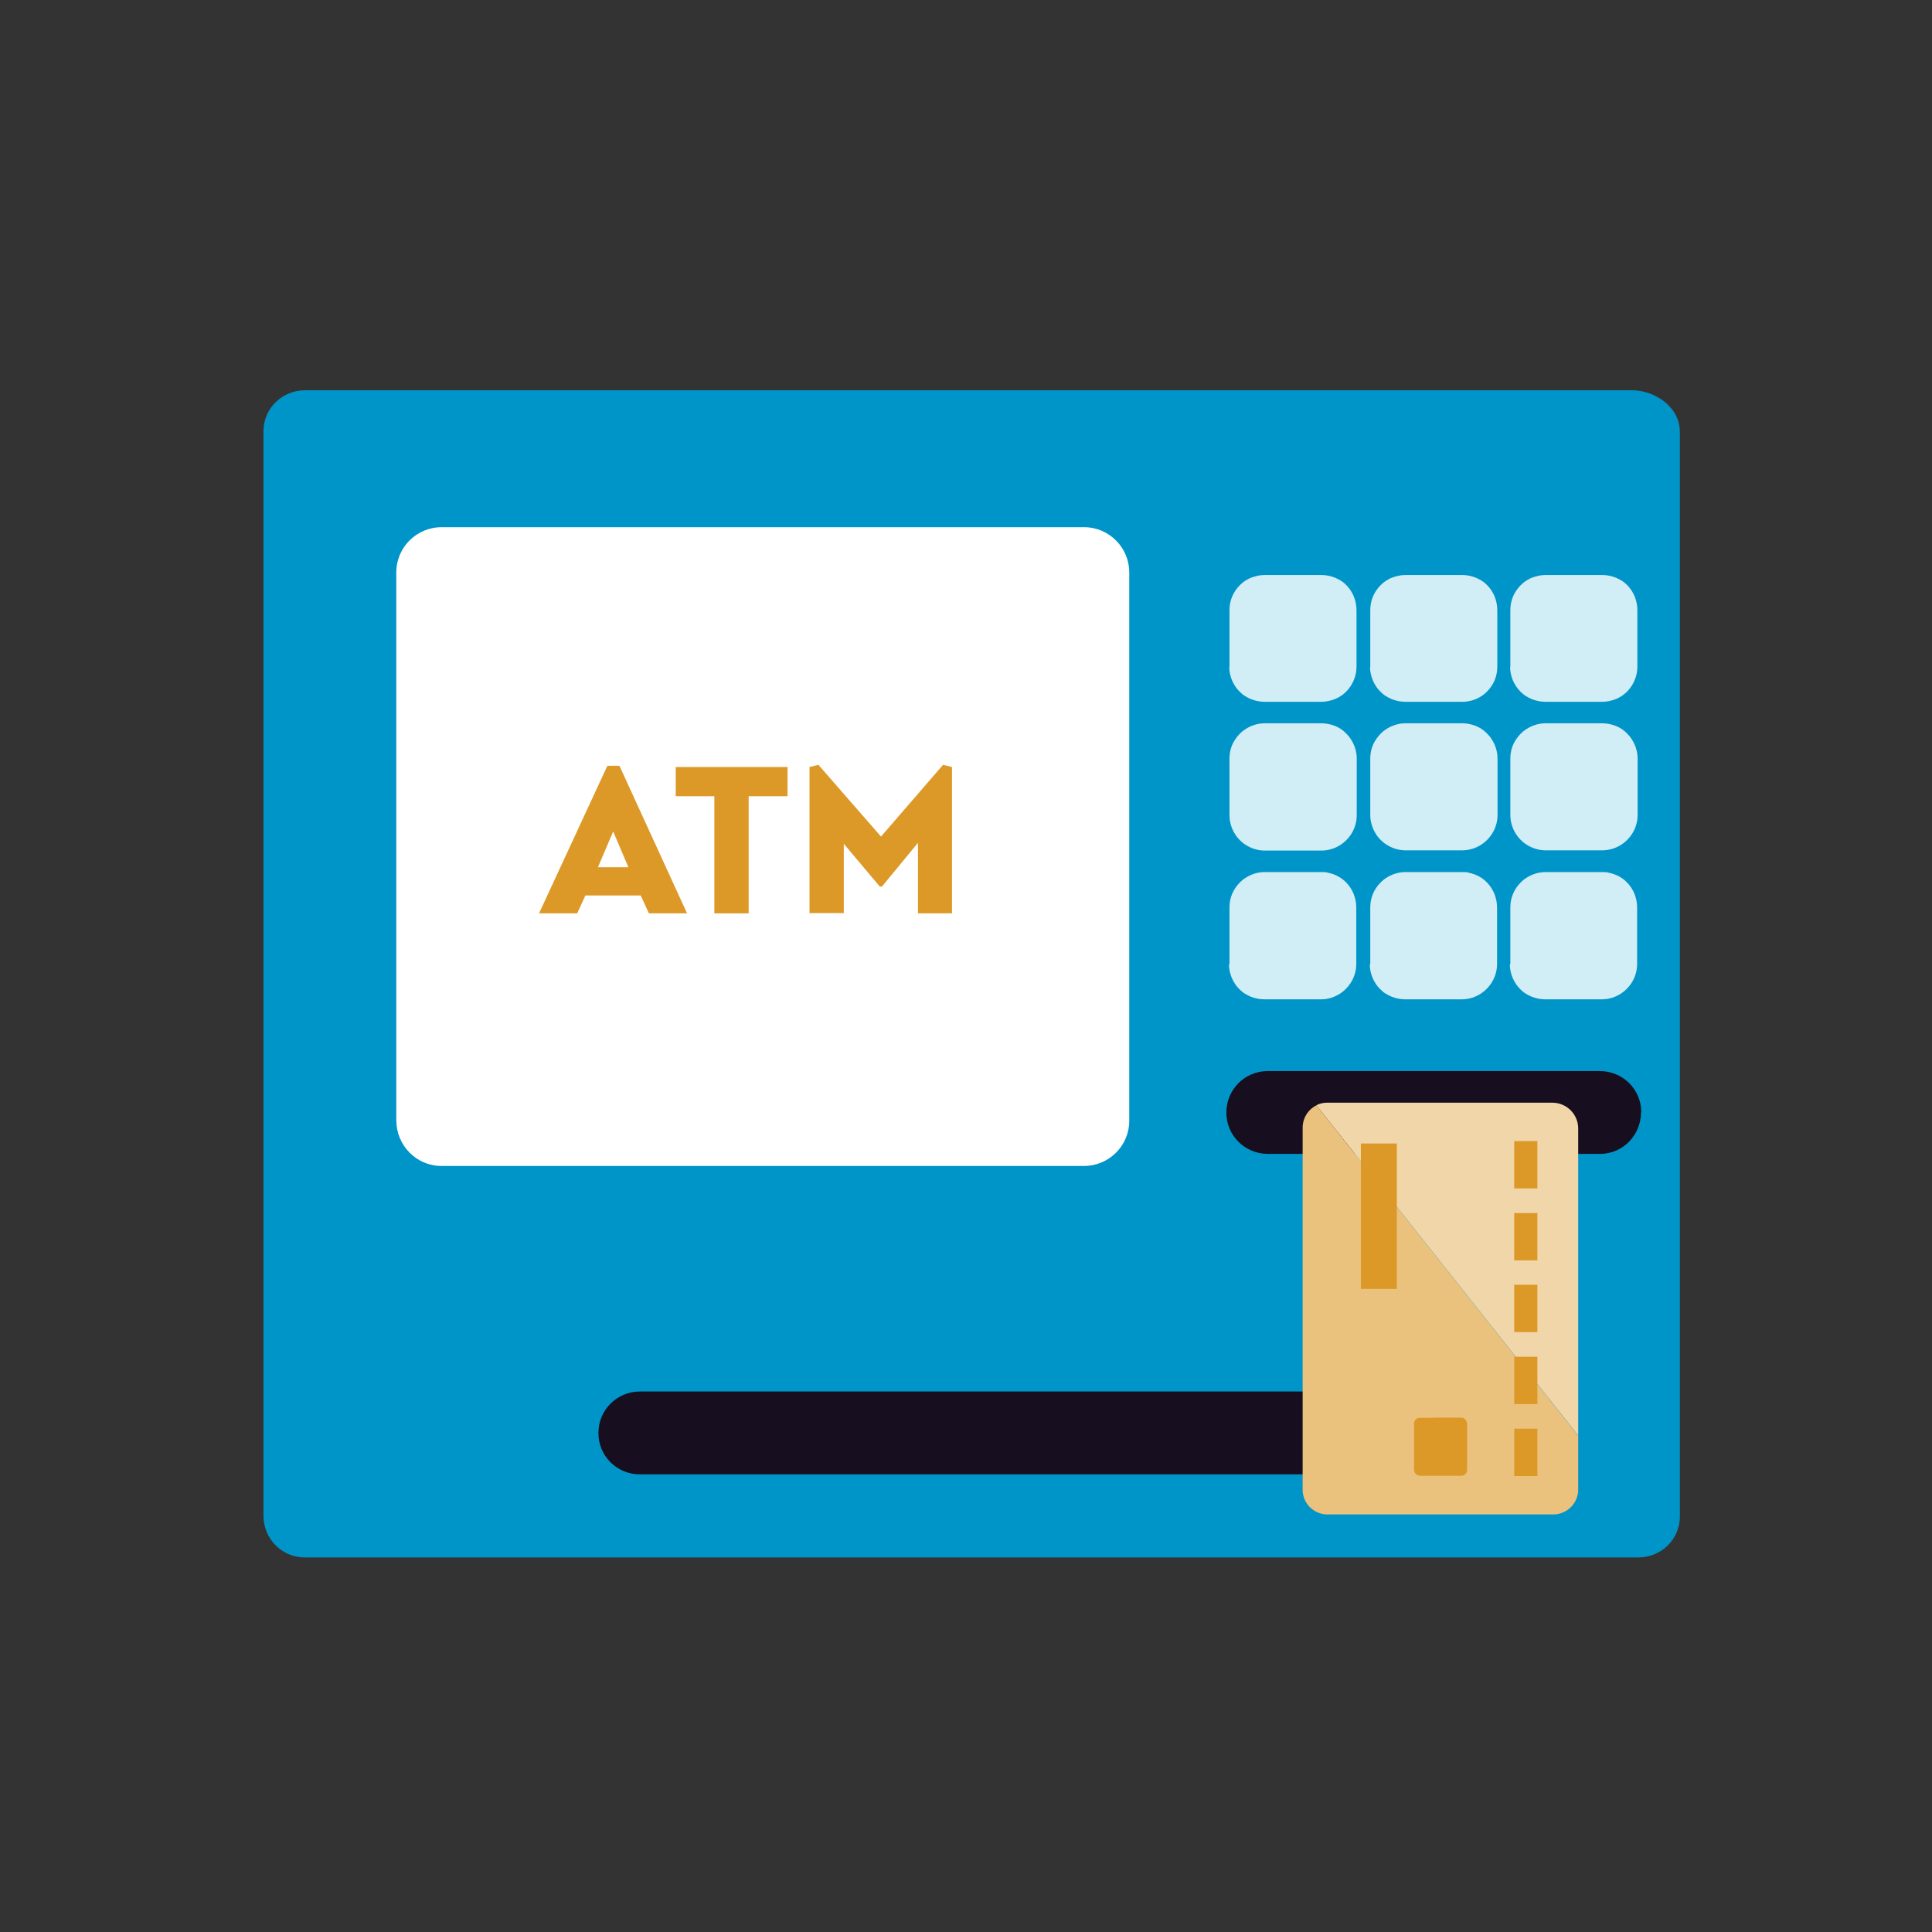 <?xml version="1.0" encoding="UTF-8"?><svg id="Layer_1" xmlns="http://www.w3.org/2000/svg" width="80" height="80" viewBox="0 0 80 80"><rect x="0" y="0" width="80" height="80" fill="#333333" stroke="none"/><defs><style>.cls-1{fill:#fff;}.cls-2{fill:#d1edf5;}.cls-3{fill:#170f1f;}.cls-4{fill:#f1d6a9;}.cls-5{fill:#eac27e;}.cls-6{fill:#dc9928;}.cls-7{fill:#0095c8;}</style></defs><g id="Group_6743"><path id="Path_10116" class="cls-7" d="M69.08,16.77c-.42-.4-.98-.62-1.57-.61H12.63c-.94,0-1.71,.74-1.72,1.68,0,.01,0,.02,0,.03V62.77c0,.94,.75,1.71,1.69,1.72,0,0,.02,0,.03,0h55.21c.94,0,1.71-.74,1.72-1.68,0-.01,0-.02,0-.03V17.88c0-.42-.18-.82-.48-1.1"/><path id="Path_10117" class="cls-3" d="M55.7,59.33c0,.94-.74,1.71-1.68,1.72-.01,0-.02,0-.03,0H26.49c-.95,0-1.72-.77-1.71-1.72,0-.95,.77-1.71,1.71-1.71h27.49c.94,0,1.71,.75,1.72,1.68,0,.01,0,.02,0,.03"/><path id="Path_10118" class="cls-3" d="M67.95,46.06c0,.94-.74,1.71-1.68,1.72-.01,0-.02,0-.03,0h-13.74c-.95,0-1.72-.76-1.72-1.71,0-.95,.76-1.72,1.71-1.72h13.75c.94,0,1.71,.74,1.72,1.68,0,.01,0,.02,0,.03"/><path id="Path_10119" class="cls-1" d="M44.87,21.83H18.3c-1.03-.01-1.88,.82-1.89,1.85,0,.01,0,.02,0,.04v22.67c0,1.03,.82,1.88,1.85,1.89,.01,0,.02,0,.04,0h26.57c1.03,.01,1.88-.82,1.89-1.85,0-.01,0-.02,0-.04V23.72c.01-1.03-.82-1.88-1.85-1.89-.01,0-.03,0-.04,0"/><path id="Path_10120" class="cls-6" d="M24.76,35.91h1.26l-.63-1.48-.63,1.48Zm-2.44,1.91l2.83-6.11h.5l2.8,6.11h-1.58l-.34-.74h-2.29l-.34,.74h-1.6Z"/><path id="Path_10121" class="cls-6" d="M32.61,32.97h-1.61v4.85h-1.42v-4.85h-1.6v-1.21h4.63v1.21Z"/><path id="Path_10122" class="cls-6" d="M33.52,37.82v-6.06l.37-.09,2.59,2.97,2.57-2.97,.37,.09v6.06h-1.41v-2.92l-1.49,1.81h-.09l-1.49-1.77v2.87h-1.41Z"/><path id="Path_10123" class="cls-2" d="M50.91,27.61v-2.35c0-.39,.15-.75,.43-1.03,.07-.07,.14-.13,.22-.18,.08-.05,.16-.1,.25-.13,.18-.07,.37-.11,.56-.11h2.35c.19,0,.38,.04,.56,.11,.09,.04,.17,.08,.25,.13,.08,.05,.15,.11,.22,.18,.13,.13,.24,.3,.31,.47,.07,.18,.11,.37,.11,.56v2.35c0,.29-.09,.57-.25,.81-.16,.24-.39,.43-.65,.53-.18,.07-.37,.11-.56,.11h-2.35c-.19,0-.38-.04-.56-.11-.09-.04-.17-.08-.25-.13-.08-.05-.15-.11-.22-.18-.07-.07-.13-.14-.18-.22-.11-.16-.18-.34-.22-.52-.02-.09-.03-.19-.03-.28"/><path id="Path_10124" class="cls-2" d="M56.74,27.61v-2.35c0-.39,.15-.75,.43-1.03,.07-.07,.14-.13,.22-.18,.08-.05,.16-.1,.25-.13,.18-.07,.37-.11,.56-.11h2.35c.19,0,.38,.04,.56,.11,.09,.04,.17,.08,.25,.13,.08,.05,.15,.11,.22,.18,.13,.13,.24,.3,.31,.47,.07,.18,.11,.37,.11,.56v2.35c0,.39-.15,.75-.43,1.03-.07,.07-.14,.13-.22,.18-.24,.16-.52,.24-.81,.24h-2.35c-.19,0-.38-.04-.56-.11-.09-.04-.17-.08-.25-.13-.08-.05-.15-.11-.22-.18-.07-.07-.13-.14-.18-.22-.11-.16-.18-.34-.22-.52-.02-.09-.03-.19-.03-.28"/><path id="Path_10125" class="cls-2" d="M62.54,27.61v-2.35c0-.39,.15-.75,.43-1.03,.07-.07,.14-.13,.22-.18,.08-.05,.16-.1,.25-.13,.18-.07,.37-.11,.56-.11h2.35c.19,0,.38,.04,.56,.11,.09,.04,.17,.08,.25,.13,.08,.05,.15,.11,.22,.18,.13,.13,.24,.3,.31,.47,.07,.18,.11,.37,.11,.56v2.35c0,.29-.09,.57-.25,.81-.16,.24-.39,.43-.65,.53-.18,.07-.37,.11-.56,.11h-2.35c-.19,0-.38-.04-.56-.11-.09-.04-.17-.08-.25-.13-.08-.05-.15-.11-.22-.18-.27-.27-.43-.64-.43-1.03"/><path id="Path_10126" class="cls-2" d="M50.91,33.76v-2.35c0-.29,.08-.57,.25-.81,.11-.16,.24-.3,.4-.4,.24-.16,.52-.25,.81-.25h2.35c.19,0,.38,.04,.56,.11,.18,.07,.34,.18,.47,.32,.07,.07,.13,.14,.18,.22,.16,.24,.25,.52,.25,.81v2.35c0,.29-.09,.57-.25,.81-.11,.16-.24,.29-.4,.4-.24,.16-.52,.25-.81,.25h-2.35c-.29,0-.57-.09-.81-.25-.08-.05-.15-.11-.22-.18-.07-.07-.13-.14-.18-.22-.11-.16-.18-.34-.22-.52-.02-.09-.03-.19-.03-.28"/><path id="Path_10127" class="cls-2" d="M56.74,33.76v-2.35c0-.29,.08-.57,.25-.81,.11-.16,.24-.3,.4-.4,.24-.16,.52-.25,.81-.25h2.35c.19,0,.38,.04,.56,.11,.18,.07,.34,.18,.47,.32,.07,.07,.13,.14,.18,.22,.11,.16,.18,.34,.22,.52,.02,.09,.03,.19,.03,.28v2.35c0,.29-.09,.57-.25,.81-.11,.16-.24,.29-.4,.4-.24,.16-.52,.25-.81,.25h-2.35c-.29,0-.57-.09-.81-.25-.08-.05-.15-.11-.22-.18-.07-.07-.13-.14-.18-.22-.11-.16-.18-.34-.22-.52-.02-.09-.03-.19-.03-.28"/><path id="Path_10128" class="cls-2" d="M62.54,33.76v-2.35c0-.29,.08-.57,.25-.81,.11-.16,.24-.3,.4-.4,.24-.16,.52-.25,.81-.25h2.35c.19,0,.38,.04,.56,.11,.18,.07,.34,.18,.47,.32,.07,.07,.13,.14,.18,.22,.11,.16,.18,.34,.22,.52,.02,.09,.03,.19,.03,.28v2.35c0,.29-.09,.57-.25,.81-.11,.16-.24,.29-.4,.4-.24,.16-.52,.25-.81,.25h-2.35c-.29,0-.57-.09-.81-.25-.08-.05-.15-.11-.22-.18-.27-.27-.43-.64-.43-1.03"/><path id="Path_10129" class="cls-2" d="M50.91,39.92v-2.35c0-.39,.15-.75,.43-1.03,.07-.07,.14-.13,.22-.18,.24-.16,.52-.25,.81-.25h2.35c.1,0,.19,0,.28,.03,.28,.06,.54,.19,.74,.4,.13,.13,.24,.3,.31,.47,.07,.18,.11,.37,.11,.56v2.35c0,.29-.09,.57-.25,.81-.11,.16-.24,.29-.4,.4-.24,.16-.52,.25-.81,.25h-2.35c-.19,0-.38-.04-.56-.11-.09-.04-.17-.08-.25-.13-.08-.05-.15-.11-.22-.18-.07-.07-.13-.14-.18-.22-.11-.16-.18-.34-.22-.52-.02-.09-.03-.19-.03-.28"/><path id="Path_10130" class="cls-2" d="M56.74,39.92v-2.35c0-.39,.15-.75,.43-1.03,.07-.07,.14-.13,.22-.18,.24-.16,.52-.25,.81-.25h2.35c.1,0,.19,0,.28,.03,.28,.06,.54,.19,.74,.4,.13,.13,.24,.3,.31,.47,.07,.18,.11,.37,.11,.56v2.35c0,.29-.09,.57-.25,.81-.11,.16-.24,.29-.4,.4-.24,.16-.52,.25-.81,.25h-2.35c-.19,0-.38-.04-.56-.11-.09-.04-.17-.08-.25-.13-.08-.05-.15-.11-.22-.18-.07-.07-.13-.14-.18-.22-.11-.16-.18-.34-.22-.52-.02-.09-.03-.19-.03-.28"/><path id="Path_10131" class="cls-2" d="M62.54,39.92v-2.35c0-.39,.15-.75,.43-1.03,.07-.07,.14-.13,.22-.18,.24-.16,.52-.25,.81-.25h2.35c.1,0,.19,0,.28,.03,.28,.06,.54,.19,.74,.4,.13,.13,.24,.3,.31,.47,.07,.18,.11,.37,.11,.56v2.35c0,.29-.09,.57-.25,.81-.11,.16-.24,.29-.4,.4-.24,.16-.52,.25-.81,.25h-2.35c-.19,0-.38-.04-.56-.11-.09-.04-.17-.08-.25-.13-.08-.05-.15-.11-.22-.18-.07-.07-.13-.14-.18-.22-.11-.16-.18-.34-.22-.52-.02-.09-.03-.19-.03-.28"/><path id="Path_10132" class="cls-4" d="M54.51,45.77l10.84,13.67v-12.73c-.01-.59-.5-1.06-1.09-1.05h-9.32c-.15,0-.31,.04-.44,.11"/><path id="Path_10133" class="cls-5" d="M53.94,46.73v15.01c.03,.57,.52,1,1.09,.97,0,0,0,0,0,0h9.3c.58-.01,1.04-.49,1.02-1.07v-2.19l-10.84-13.68c-.36,.18-.58,.55-.57,.95"/><rect id="Rectangle_5543" class="cls-6" x="62.7" y="59.16" width=".96" height="1.96"/><rect id="Rectangle_5544" class="cls-6" x="62.7" y="56.18" width=".96" height="1.96"/><rect id="Rectangle_5545" class="cls-6" x="62.7" y="53.2" width=".96" height="1.96"/><rect id="Rectangle_5546" class="cls-6" x="56.35" y="47.35" width="1.49" height="6.02"/><rect id="Rectangle_5547" class="cls-6" x="62.7" y="50.23" width=".96" height="1.96"/><rect id="Rectangle_5548" class="cls-6" x="62.7" y="47.25" width=".96" height="1.96"/><path id="Path_10134" class="cls-6" d="M59.35,58.71h-.54c-.13-.01-.25,.08-.26,.21v1.93c0,.14,.12,.26,.26,.26h1.69c.14,0,.25-.11,.25-.25h0v-1.9c0-.14-.11-.26-.25-.26h-1.14Z"/></g></svg>